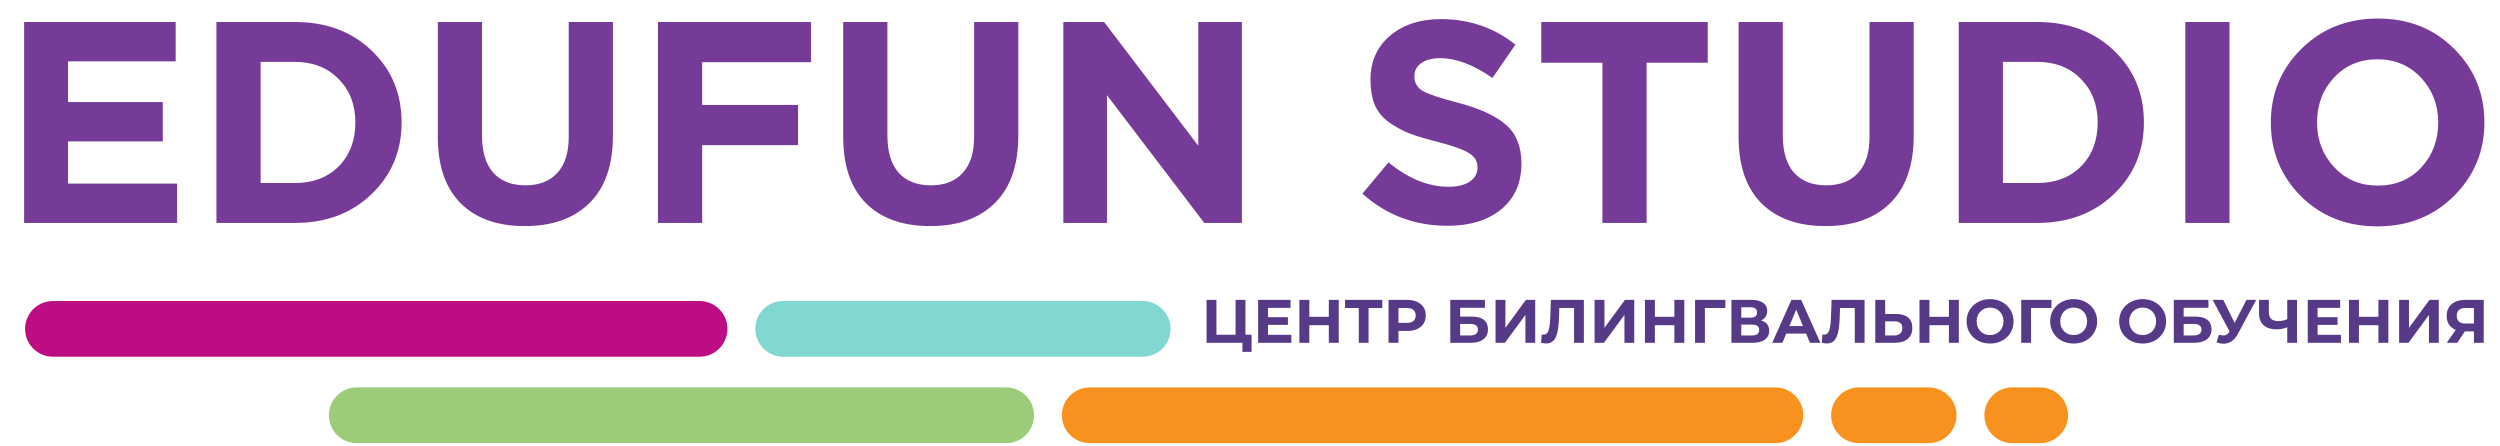 <?xml version="1.0" encoding="UTF-8"?> <svg xmlns="http://www.w3.org/2000/svg" width="314" height="56" viewBox="0 0 314 56" fill="none"><path d="M3.029 28V2.761H22.066V7.701H8.545V12.82H20.444V17.76H8.545V23.06H22.246V28H3.029ZM27.183 28V2.761H37.026C40.968 2.761 44.19 3.963 46.689 6.367C49.189 8.746 50.439 11.751 50.439 15.38C50.439 18.986 49.177 21.991 46.653 24.394C44.153 26.798 40.944 28 37.026 28H27.183ZM32.736 22.988H37.026C39.31 22.988 41.149 22.291 42.543 20.897C43.937 19.479 44.634 17.64 44.634 15.38C44.634 13.145 43.925 11.318 42.507 9.9C41.113 8.482 39.286 7.773 37.026 7.773H32.736V22.988ZM65.915 28.397C62.478 28.397 59.798 27.447 57.875 25.548C55.952 23.625 54.99 20.837 54.99 17.183V2.761H60.543V17.039C60.543 19.058 61.012 20.609 61.949 21.69C62.911 22.748 64.257 23.277 65.987 23.277C67.718 23.277 69.052 22.76 69.99 21.726C70.951 20.693 71.432 19.19 71.432 17.219V2.761H76.984V17.003C76.984 20.753 75.999 23.589 74.028 25.512C72.081 27.435 69.377 28.397 65.915 28.397ZM82.64 28V2.761H101.858V7.809H88.193V13.181H100.235V18.229H88.193V28H82.64ZM116.83 28.397C113.393 28.397 110.712 27.447 108.789 25.548C106.866 23.625 105.905 20.837 105.905 17.183V2.761H111.458V17.039C111.458 19.058 111.926 20.609 112.864 21.69C113.825 22.748 115.171 23.277 116.902 23.277C118.633 23.277 119.967 22.76 120.904 21.726C121.866 20.693 122.346 19.19 122.346 17.219V2.761H127.899V17.003C127.899 20.753 126.913 23.589 124.942 25.512C122.995 27.435 120.291 28.397 116.83 28.397ZM133.555 28V2.761H138.675L150.501 18.301V2.761H155.981V28H151.258L139.035 11.955V28H133.555ZM181.828 28.361C177.693 28.361 174.124 27.015 171.119 24.322L174.4 20.392C176.876 22.435 179.388 23.457 181.936 23.457C183.066 23.457 183.955 23.241 184.604 22.808C185.253 22.375 185.577 21.774 185.577 21.005C185.577 20.284 185.241 19.707 184.568 19.274C183.895 18.818 182.537 18.325 180.494 17.796C179.051 17.436 177.886 17.087 176.996 16.751C176.107 16.39 175.254 15.921 174.436 15.344C173.643 14.768 173.054 14.046 172.67 13.181C172.309 12.292 172.129 11.234 172.129 10.008C172.129 7.725 172.946 5.886 174.58 4.492C176.239 3.098 178.366 2.4 180.962 2.4C184.544 2.4 187.669 3.47 190.337 5.609L187.452 9.792C185.073 8.133 182.885 7.304 180.89 7.304C179.857 7.304 179.051 7.52 178.475 7.953C177.922 8.362 177.645 8.902 177.645 9.576C177.645 10.393 177.994 11.006 178.691 11.414C179.388 11.823 180.854 12.316 183.09 12.893C185.83 13.614 187.849 14.539 189.147 15.669C190.445 16.799 191.094 18.421 191.094 20.537C191.094 22.988 190.241 24.911 188.534 26.305C186.851 27.675 184.616 28.361 181.828 28.361ZM201.262 28V7.881H193.582V2.761H214.494V7.881H206.814V28H201.262ZM229.293 28.397C225.856 28.397 223.175 27.447 221.252 25.548C219.329 23.625 218.368 20.837 218.368 17.183V2.761H223.921V17.039C223.921 19.058 224.389 20.609 225.327 21.69C226.288 22.748 227.634 23.277 229.365 23.277C231.096 23.277 232.43 22.76 233.367 21.726C234.329 20.693 234.809 19.19 234.809 17.219V2.761H240.362V17.003C240.362 20.753 239.376 23.589 237.405 25.512C235.458 27.435 232.754 28.397 229.293 28.397ZM246.018 28V2.761H255.861C259.803 2.761 263.024 3.963 265.524 6.367C268.024 8.746 269.274 11.751 269.274 15.38C269.274 18.986 268.012 21.991 265.488 24.394C262.988 26.798 259.779 28 255.861 28H246.018ZM251.57 22.988H255.861C258.144 22.988 259.983 22.291 261.377 20.897C262.772 19.479 263.469 17.64 263.469 15.38C263.469 13.145 262.76 11.318 261.341 9.9C259.947 8.482 258.12 7.773 255.861 7.773H251.57V22.988ZM274.474 28V2.761H280.026V28H274.474ZM308.184 24.647C305.636 27.171 302.439 28.433 298.593 28.433C294.747 28.433 291.55 27.171 289.002 24.647C286.478 22.123 285.216 19.034 285.216 15.38C285.216 11.751 286.49 8.674 289.038 6.15C291.61 3.602 294.819 2.328 298.665 2.328C302.511 2.328 305.696 3.59 308.22 6.114C310.768 8.638 312.042 11.727 312.042 15.38C312.042 19.01 310.756 22.099 308.184 24.647ZM293.184 21.005C294.627 22.544 296.453 23.313 298.665 23.313C300.876 23.313 302.691 22.556 304.109 21.041C305.528 19.503 306.237 17.616 306.237 15.38C306.237 13.169 305.515 11.294 304.073 9.756C302.631 8.217 300.804 7.448 298.593 7.448C296.381 7.448 294.567 8.217 293.148 9.756C291.73 11.27 291.021 13.145 291.021 15.38C291.021 17.592 291.742 19.467 293.184 21.005Z" fill="#763B99"></path><path d="M6.65 41.306H87.863" stroke="#BD0D83" stroke-width="7.001" stroke-linecap="round"></path><path d="M44.807 52.158L126.37 52.158" stroke="#9CCB7A" stroke-width="7.001" stroke-linecap="round"></path><path d="M136.873 52.158H222.987" stroke="#F7921E" stroke-width="7.001" stroke-linecap="round"></path><path d="M233.488 52.158H242.24" stroke="#F7921E" stroke-width="7.001" stroke-linecap="round"></path><path d="M252.74 52.158H256.241" stroke="#F7921E" stroke-width="7.001" stroke-linecap="round"></path><path d="M98.365 41.306L143.522 41.306" stroke="#81D8D0" stroke-width="7.001" stroke-linecap="round"></path><path d="M151.545 43.056V37.665H152.785V42.039H155.188V37.665H156.428V43.056H151.545ZM156.05 44.196V42.763L156.32 43.056H155.188V42.039H157.198V44.196H156.05ZM159.168 39.837H161.763V40.807H159.168V39.837ZM159.26 42.055H162.194V43.056H158.02V37.665H162.094V38.666H159.26V42.055ZM166.899 37.665H168.146V43.056H166.899V37.665ZM164.45 43.056H163.202V37.665H164.45V43.056ZM166.991 40.846H164.357V39.79H166.991V40.846ZM170.66 43.056V38.397L170.945 38.681H168.942V37.665H173.617V38.681H171.615L171.892 38.397V43.056H170.66ZM174.401 43.056V37.665H176.734C177.217 37.665 177.632 37.744 177.982 37.904C178.331 38.058 178.6 38.281 178.79 38.574C178.98 38.866 179.075 39.215 179.075 39.621C179.075 40.021 178.98 40.368 178.79 40.661C178.6 40.953 178.331 41.179 177.982 41.338C177.632 41.492 177.217 41.569 176.734 41.569H175.094L175.648 41.007V43.056H174.401ZM175.648 41.146L175.094 40.553H176.665C177.05 40.553 177.337 40.471 177.527 40.306C177.717 40.142 177.812 39.914 177.812 39.621C177.812 39.323 177.717 39.092 177.527 38.928C177.337 38.764 177.05 38.681 176.665 38.681H175.094L175.648 38.088V41.146ZM182.154 43.056V37.665H186.506V38.658H183.394V39.767H184.888C185.54 39.767 186.036 39.903 186.375 40.175C186.719 40.448 186.891 40.843 186.891 41.361C186.891 41.895 186.701 42.311 186.321 42.609C185.941 42.907 185.404 43.056 184.711 43.056H182.154ZM183.394 42.132H184.642C184.96 42.132 185.204 42.07 185.373 41.947C185.543 41.818 185.628 41.634 185.628 41.392C185.628 40.92 185.299 40.684 184.642 40.684H183.394V42.132ZM187.84 43.056V37.665H189.08V41.177L191.652 37.665H192.823V43.056H191.591V39.552L189.018 43.056H187.84ZM194.181 43.14C194.089 43.14 193.991 43.133 193.889 43.117C193.791 43.102 193.683 43.081 193.565 43.056L193.642 42.001C193.714 42.021 193.789 42.032 193.866 42.032C194.076 42.032 194.24 41.947 194.358 41.777C194.476 41.603 194.561 41.354 194.613 41.03C194.664 40.707 194.697 40.314 194.713 39.852L194.79 37.665H198.933V43.056H197.701V38.397L197.986 38.681H195.606L195.86 38.381L195.814 39.806C195.799 40.335 195.763 40.804 195.706 41.215C195.65 41.626 195.562 41.975 195.444 42.263C195.326 42.55 195.164 42.768 194.959 42.917C194.754 43.066 194.494 43.14 194.181 43.14ZM200.279 43.056V37.665H201.519V41.177L204.091 37.665H205.262V43.056H204.03V39.552L201.458 43.056H200.279ZM210.301 37.665H211.548V43.056H210.301V37.665ZM207.852 43.056H206.604V37.665H207.852V43.056ZM210.393 40.846H207.759V39.79H210.393V40.846ZM212.899 43.056V37.665H216.704L216.696 38.681H213.846L214.131 38.397L214.139 43.056H212.899ZM217.464 43.056V37.665H219.975C220.601 37.665 221.089 37.785 221.438 38.027C221.787 38.268 221.962 38.612 221.962 39.059C221.962 39.5 221.797 39.844 221.469 40.091C221.14 40.332 220.704 40.453 220.16 40.453L220.306 40.129C220.912 40.129 221.382 40.25 221.715 40.491C222.049 40.733 222.216 41.082 222.216 41.539C222.216 42.011 222.036 42.383 221.677 42.655C221.323 42.922 220.804 43.056 220.121 43.056H217.464ZM218.704 42.132H220.075C220.362 42.132 220.581 42.075 220.73 41.962C220.878 41.849 220.953 41.675 220.953 41.438C220.953 41.213 220.878 41.046 220.73 40.938C220.581 40.825 220.362 40.769 220.075 40.769H218.704V42.132ZM218.704 39.898H219.867C220.139 39.898 220.344 39.844 220.483 39.736C220.622 39.623 220.691 39.459 220.691 39.244C220.691 39.028 220.622 38.866 220.483 38.758C220.344 38.645 220.139 38.589 219.867 38.589H218.704V39.898ZM222.594 43.056L224.997 37.665H226.229L228.64 43.056H227.33L225.359 38.296H225.852L223.873 43.056H222.594ZM223.796 41.901L224.127 40.953H226.899L227.238 41.901H223.796ZM229.438 43.14C229.346 43.14 229.248 43.133 229.146 43.117C229.048 43.102 228.94 43.081 228.822 43.056L228.899 42.001C228.971 42.021 229.046 42.032 229.123 42.032C229.333 42.032 229.497 41.947 229.616 41.777C229.734 41.603 229.818 41.354 229.87 41.03C229.921 40.707 229.954 40.314 229.97 39.852L230.047 37.665H234.19V43.056H232.958V38.397L233.243 38.681H230.863L231.117 38.381L231.071 39.806C231.056 40.335 231.02 40.804 230.963 41.215C230.907 41.626 230.82 41.975 230.701 42.263C230.583 42.55 230.422 42.768 230.216 42.917C230.011 43.066 229.752 43.14 229.438 43.14ZM238.147 39.436C238.799 39.436 239.302 39.583 239.657 39.875C240.011 40.163 240.188 40.596 240.188 41.177C240.188 41.793 239.99 42.26 239.595 42.578C239.205 42.897 238.663 43.056 237.97 43.056H235.536V37.665H236.776V39.436H238.147ZM237.901 42.132C238.219 42.132 238.471 42.052 238.655 41.893C238.84 41.734 238.933 41.503 238.933 41.2C238.933 40.902 238.84 40.689 238.655 40.56C238.476 40.427 238.224 40.36 237.901 40.36H236.776V42.132H237.901ZM244.783 37.665H246.031V43.056H244.783V37.665ZM242.334 43.056H241.087V37.665H242.334V43.056ZM244.876 40.846H242.242V39.79H244.876V40.846ZM249.962 43.148C249.535 43.148 249.14 43.079 248.776 42.94C248.416 42.802 248.103 42.606 247.836 42.355C247.574 42.103 247.369 41.808 247.22 41.469C247.076 41.13 247.004 40.761 247.004 40.36C247.004 39.96 247.076 39.59 247.22 39.251C247.369 38.913 247.577 38.617 247.844 38.366C248.111 38.114 248.424 37.919 248.783 37.78C249.143 37.642 249.533 37.572 249.954 37.572C250.38 37.572 250.77 37.642 251.124 37.78C251.484 37.919 251.794 38.114 252.056 38.366C252.323 38.617 252.531 38.913 252.68 39.251C252.829 39.585 252.903 39.955 252.903 40.36C252.903 40.761 252.829 41.133 252.68 41.477C252.531 41.816 252.323 42.111 252.056 42.363C251.794 42.609 251.484 42.802 251.124 42.94C250.77 43.079 250.383 43.148 249.962 43.148ZM249.954 42.085C250.195 42.085 250.416 42.044 250.616 41.962C250.822 41.88 251.001 41.762 251.155 41.608C251.309 41.454 251.427 41.272 251.51 41.061C251.597 40.851 251.64 40.617 251.64 40.36C251.64 40.104 251.597 39.87 251.51 39.66C251.427 39.449 251.309 39.267 251.155 39.113C251.006 38.959 250.829 38.841 250.624 38.758C250.418 38.676 250.195 38.635 249.954 38.635C249.713 38.635 249.489 38.676 249.284 38.758C249.084 38.841 248.906 38.959 248.752 39.113C248.598 39.267 248.478 39.449 248.391 39.66C248.308 39.87 248.267 40.104 248.267 40.36C248.267 40.612 248.308 40.846 248.391 41.061C248.478 41.272 248.596 41.454 248.745 41.608C248.899 41.762 249.078 41.88 249.284 41.962C249.489 42.044 249.713 42.085 249.954 42.085ZM253.865 43.056V37.665H257.669L257.661 38.681H254.812L255.097 38.397L255.104 43.056H253.865ZM260.46 43.148C260.034 43.148 259.639 43.079 259.275 42.94C258.915 42.802 258.602 42.606 258.335 42.355C258.073 42.103 257.868 41.808 257.719 41.469C257.575 41.13 257.503 40.761 257.503 40.36C257.503 39.96 257.575 39.59 257.719 39.251C257.868 38.913 258.076 38.617 258.343 38.366C258.61 38.114 258.923 37.919 259.282 37.78C259.642 37.642 260.032 37.572 260.453 37.572C260.879 37.572 261.269 37.642 261.623 37.78C261.983 37.919 262.293 38.114 262.555 38.366C262.822 38.617 263.03 38.913 263.179 39.251C263.328 39.585 263.402 39.955 263.402 40.36C263.402 40.761 263.328 41.133 263.179 41.477C263.03 41.816 262.822 42.111 262.555 42.363C262.293 42.609 261.983 42.802 261.623 42.94C261.269 43.079 260.881 43.148 260.46 43.148ZM260.453 42.085C260.694 42.085 260.915 42.044 261.115 41.962C261.32 41.88 261.5 41.762 261.654 41.608C261.808 41.454 261.926 41.272 262.008 41.061C262.096 40.851 262.139 40.617 262.139 40.36C262.139 40.104 262.096 39.87 262.008 39.66C261.926 39.449 261.808 39.267 261.654 39.113C261.505 38.959 261.328 38.841 261.123 38.758C260.917 38.676 260.694 38.635 260.453 38.635C260.211 38.635 259.988 38.676 259.783 38.758C259.583 38.841 259.405 38.959 259.251 39.113C259.097 39.267 258.977 39.449 258.889 39.66C258.807 39.87 258.766 40.104 258.766 40.36C258.766 40.612 258.807 40.846 258.889 41.061C258.977 41.272 259.095 41.454 259.244 41.608C259.398 41.762 259.577 41.88 259.783 41.962C259.988 42.044 260.211 42.085 260.453 42.085ZM269.124 43.148C268.698 43.148 268.303 43.079 267.938 42.94C267.579 42.802 267.266 42.606 266.999 42.355C266.737 42.103 266.532 41.808 266.383 41.469C266.239 41.13 266.167 40.761 266.167 40.36C266.167 39.96 266.239 39.59 266.383 39.251C266.532 38.913 266.74 38.617 267.007 38.366C267.274 38.114 267.587 37.919 267.946 37.78C268.305 37.642 268.696 37.572 269.117 37.572C269.543 37.572 269.933 37.642 270.287 37.78C270.647 37.919 270.957 38.114 271.219 38.366C271.486 38.617 271.694 38.913 271.843 39.251C271.992 39.585 272.066 39.955 272.066 40.36C272.066 40.761 271.992 41.133 271.843 41.477C271.694 41.816 271.486 42.111 271.219 42.363C270.957 42.609 270.647 42.802 270.287 42.94C269.933 43.079 269.545 43.148 269.124 43.148ZM269.117 42.085C269.358 42.085 269.579 42.044 269.779 41.962C269.984 41.88 270.164 41.762 270.318 41.608C270.472 41.454 270.59 41.272 270.672 41.061C270.76 40.851 270.803 40.617 270.803 40.36C270.803 40.104 270.76 39.87 270.672 39.66C270.59 39.449 270.472 39.267 270.318 39.113C270.169 38.959 269.992 38.841 269.787 38.758C269.581 38.676 269.358 38.635 269.117 38.635C268.875 38.635 268.652 38.676 268.447 38.758C268.246 38.841 268.069 38.959 267.915 39.113C267.761 39.267 267.641 39.449 267.553 39.66C267.471 39.87 267.43 40.104 267.43 40.36C267.43 40.612 267.471 40.846 267.553 41.061C267.641 41.272 267.759 41.454 267.908 41.608C268.062 41.762 268.241 41.88 268.447 41.962C268.652 42.044 268.875 42.085 269.117 42.085ZM273.027 43.056V37.665H277.379V38.658H274.267V39.767H275.761C276.413 39.767 276.909 39.903 277.248 40.175C277.592 40.448 277.764 40.843 277.764 41.361C277.764 41.895 277.574 42.311 277.194 42.609C276.814 42.907 276.277 43.056 275.584 43.056H273.027ZM274.267 42.132H275.515C275.833 42.132 276.077 42.07 276.246 41.947C276.416 41.818 276.501 41.634 276.501 41.392C276.501 40.92 276.172 40.684 275.515 40.684H274.267V42.132ZM278.695 42.039C278.993 42.126 279.242 42.152 279.442 42.116C279.647 42.075 279.829 41.931 279.989 41.685L280.25 41.292L280.366 41.161L282.153 37.665H283.377L281.082 41.931C280.877 42.316 280.633 42.612 280.351 42.817C280.073 43.022 279.768 43.138 279.434 43.163C279.1 43.194 278.754 43.135 278.394 42.986L278.695 42.039ZM280.343 42.201L277.909 37.665H279.242L281.028 41.284L280.343 42.201ZM287.456 41.046C287.189 41.154 286.932 41.236 286.686 41.292C286.439 41.343 286.203 41.369 285.977 41.369C285.253 41.369 284.699 41.197 284.314 40.853C283.929 40.504 283.736 40.004 283.736 39.351V37.665H284.968V39.213C284.968 39.583 285.069 39.862 285.269 40.052C285.469 40.237 285.754 40.33 286.124 40.33C286.36 40.33 286.588 40.304 286.809 40.252C287.03 40.196 287.235 40.116 287.425 40.014L287.456 41.046ZM287.279 43.056V37.665H288.511V43.056H287.279ZM290.999 39.837H293.594V40.807H290.999V39.837ZM291.091 42.055H294.025V43.056H289.851V37.665H293.925V38.666H291.091V42.055ZM298.73 37.665H299.977V43.056H298.73V37.665ZM296.281 43.056H295.033V37.665H296.281V43.056ZM298.822 40.846H296.188V39.79H298.822V40.846ZM301.328 43.056V37.665H302.568V41.177L305.14 37.665H306.311V43.056H305.078V39.552L302.506 43.056H301.328ZM310.726 43.056V41.354L311.034 41.623H309.555C309.088 41.623 308.685 41.546 308.346 41.392C308.007 41.238 307.748 41.015 307.568 40.722C307.388 40.43 307.299 40.081 307.299 39.675C307.299 39.254 307.393 38.895 307.583 38.597C307.779 38.294 308.051 38.063 308.4 37.904C308.749 37.744 309.16 37.665 309.632 37.665H311.958V43.056H310.726ZM307.314 43.056L308.654 41.123H309.917L308.631 43.056H307.314ZM310.726 40.953V38.358L311.034 38.681H309.663C309.309 38.681 309.036 38.764 308.846 38.928C308.662 39.092 308.569 39.336 308.569 39.66C308.569 39.973 308.659 40.214 308.839 40.383C309.018 40.553 309.283 40.638 309.632 40.638H311.034L310.726 40.953Z" fill="#563A88"></path></svg> 